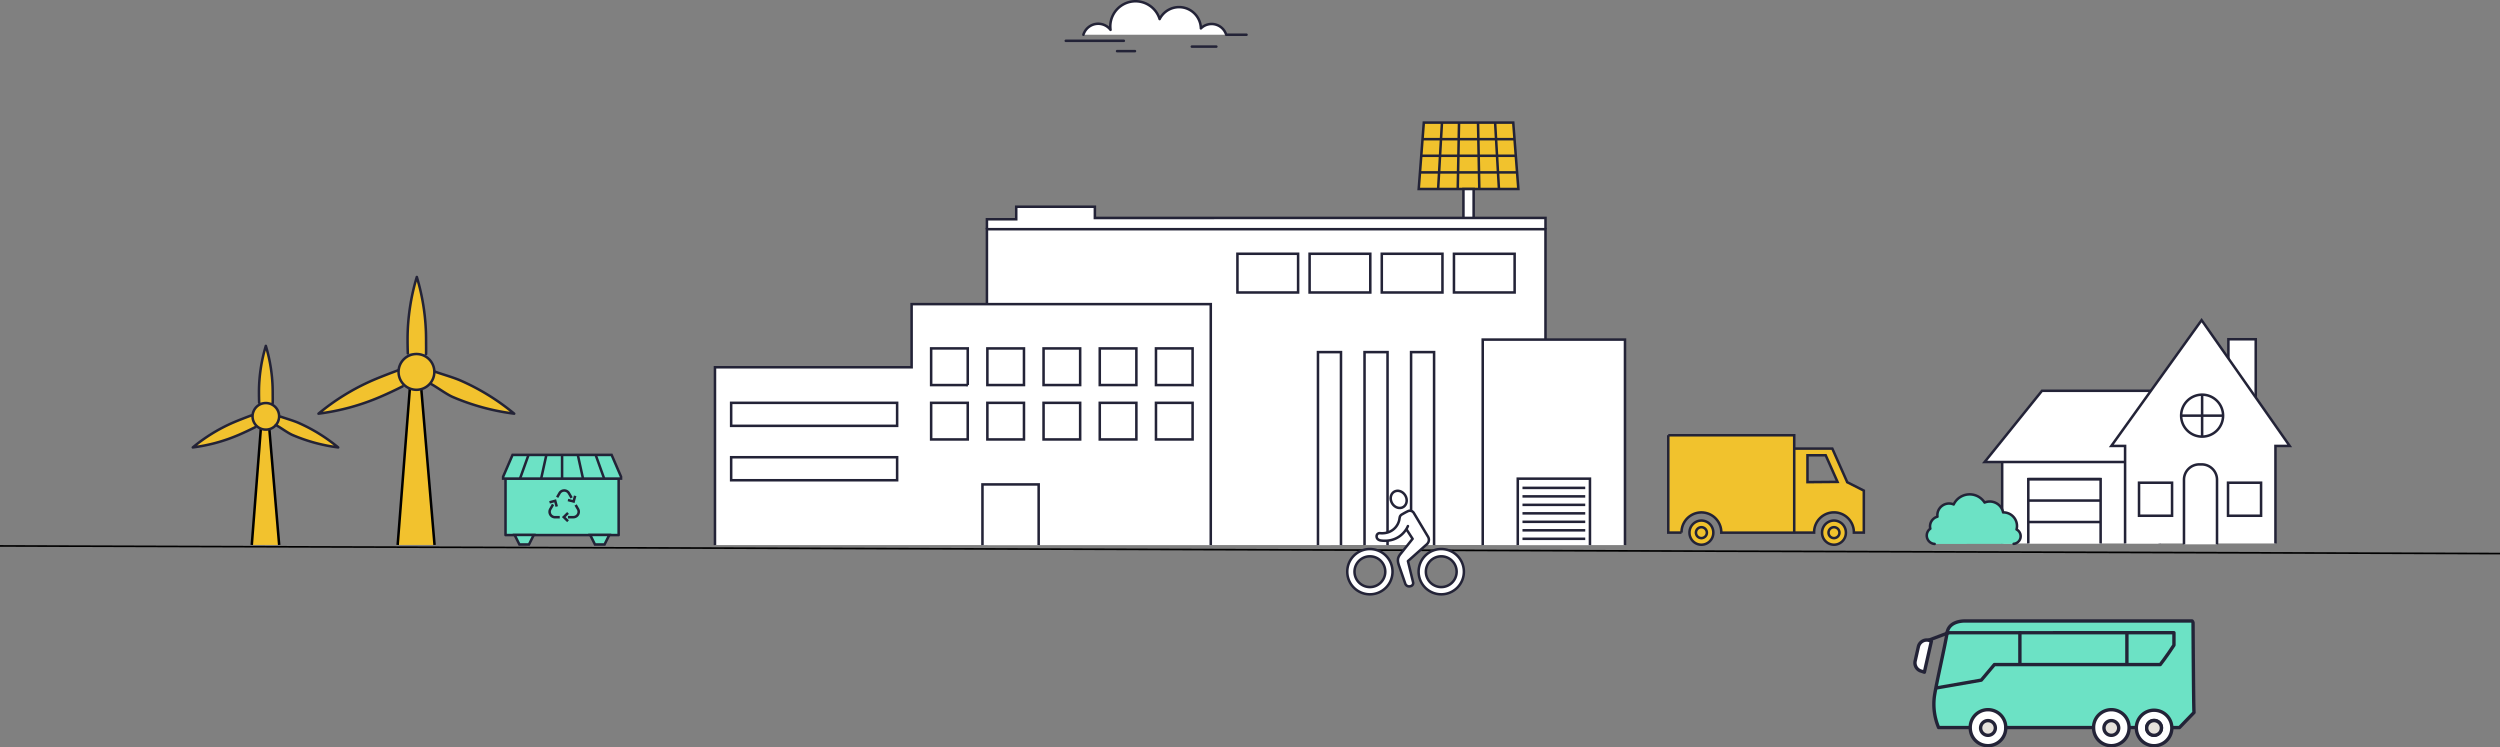 <?xml version="1.0" encoding="UTF-8"?> <svg xmlns="http://www.w3.org/2000/svg" width="1478.003" height="441.873" viewBox="0 0 1478.003 441.873"><rect x="0" y="0" width="1478.003" height="441.873" fill="#808080" stroke="none"/><g id="Group_382" data-name="Group 382" transform="translate(3345.002 -18757.221)"><line id="Line_54" data-name="Line 54" x2="1478" y2="4.52" transform="translate(-3345 19079.98)" fill="none" stroke="#000" stroke-width="1"></line><path id="Path_5925" data-name="Path 5925" d="M1540.75,385.14l5.45-69.88h4.81l5.94,69.88" transform="translate(-4736.9 18694.25)" fill="#f2c22e" stroke="#000" stroke-width="1.5"></path><path id="Path_5927" data-name="Path 5927" d="M1627,385.14l7.33-94.08h6.47l8,94.08" transform="translate(-4736.9 18694.25)" fill="#f2c22e" stroke="#000" stroke-width="1.5"></path><path id="Path_5844-7" data-name="Path 5844-7" d="M2032.41,83.5a9.153,9.153,0,0,1,16.03-2.88,16.456,16.456,0,0,1-.14-1.98,14.922,14.922,0,0,1,29.18-4.4,12.894,12.894,0,0,1,24.39,5.51,9.03,9.03,0,0,1,14.96,3.76h11.99m-72.53,3.59H2022m88.99,3.43h-14.47m-44.19,2.68h10.55" transform="translate(-4736.9 18694.25)" fill="#fff" stroke="#232337" stroke-linecap="round" stroke-linejoin="round" stroke-width="1.5"></path><path id="Path_5928" data-name="Path 5928" d="M1690.77,379.32h66.89V345.83h-66.89Z" transform="translate(-4736.9 18694.25)" fill="#6ce2c5"></path><path id="Path_5929" data-name="Path 5929" d="M1757.65,379.32h-66.89V345.83h66.89Z" transform="translate(-4736.9 18694.25)" fill="none" stroke="#232337" stroke-linejoin="round" stroke-width="1.5"></path><path id="Path_5931" data-name="Path 5931" d="M1694.92,331.91l-5.58,12.91v1.11h69.72v-1.11l-5.58-12.91Z" transform="translate(-4736.9 18694.25)" fill="#6ce2c5"></path><path id="Path_5932" data-name="Path 5932" d="M1753.49,331.91h-58.57l-5.58,12.9v1.12h69.72v-1.12l-5.57-12.9h0Z" transform="translate(-4736.9 18694.25)" fill="none" stroke="#232337" stroke-width="1.5"></path><path id="Path_5933" data-name="Path 5933" d="M1724.2,331.96v13.91" transform="translate(-4736.9 18694.25)" fill="none" stroke="#232337" stroke-width="1.5"></path><path id="Path_5934" data-name="Path 5934" d="M1704.34,331.95l-5,13.94" transform="translate(-4736.9 18694.25)" fill="none" stroke="#232337" stroke-width="1.5"></path><path id="Path_5935" data-name="Path 5935" d="M1714.9,331.96l-3.06,13.93" transform="translate(-4736.9 18694.25)" fill="none" stroke="#232337" stroke-width="1.5"></path><path id="Path_5936" data-name="Path 5936" d="M1744.07,331.95l5,13.94" transform="translate(-4736.9 18694.25)" fill="none" stroke="#232337" stroke-width="1.5"></path><path id="Path_5937" data-name="Path 5937" d="M1733.51,331.96l3.06,13.93" transform="translate(-4736.9 18694.25)" fill="none" stroke="#232337" stroke-width="1.5"></path><path id="Path_5939" data-name="Path 5939" d="M1696.15,379.21l2.83,5.67h5.65l2.83-5.67h-11.31Z" transform="translate(-4736.9 18694.25)" fill="#6ce2c5"></path><path id="Path_5940" data-name="Path 5940" d="M1704.63,384.88h-5.65l-2.83-5.67h11.31l-2.83,5.67h0Z" transform="translate(-4736.9 18694.25)" fill="none" stroke="#232337" stroke-width="1.5"></path><path id="Path_5942" data-name="Path 5942" d="M1740.82,379.21l2.83,5.67h5.65l2.83-5.67h-11.31Z" transform="translate(-4736.9 18694.25)" fill="#6ce2c5"></path><path id="Path_5943" data-name="Path 5943" d="M1749.3,384.88h-5.65l-2.83-5.67h11.31l-2.83,5.67h0Z" transform="translate(-4736.9 18694.25)" fill="none" stroke="#232337" stroke-width="1.5"></path><path id="Path_5944" data-name="Path 5944" d="M1719.93,359.33l-2.67,4.62a3.2,3.2,0,0,0,1.17,4.37,3.234,3.234,0,0,0,1.61.43h2.79" transform="translate(-4736.9 18694.25)" fill="#6ce2c5" stroke="#232337" stroke-width="1.5"></path><path id="Path_5946" data-name="Path 5946" d="M1716.78,359.96l3.35-.9.9,3.38" transform="translate(-4736.9 18694.25)" fill="#6ce2c5" stroke="#232337" stroke-width="1.5"></path><path id="Path_5947" data-name="Path 5947" d="M1725.52,368.73h5.32a3.214,3.214,0,0,0,3.2-3.22,3.16,3.16,0,0,0-.43-1.59l-1.39-2.42" transform="translate(-4736.9 18694.25)" fill="#6ce2c5" stroke="#232337" stroke-width="1.5"></path><path id="Path_5949" data-name="Path 5949" d="M1725.18,368.68l2.52,2.44v-4.89l-2.52,2.44h0Z" transform="translate(-4736.9 18694.25)" fill="#6ce2c5"></path><path id="Path_5950" data-name="Path 5950" d="M1727.71,371.12l-2.52-2.45,2.52-2.45" transform="translate(-4736.9 18694.25)" fill="none" stroke="#232337" stroke-width="1.5"></path><path id="Path_5951" data-name="Path 5951" d="M1730.91,359.2l-2.67-4.64a3.2,3.2,0,0,0-5.56,0l-1.4,2.42" transform="translate(-4736.9 18694.25)" fill="#6ce2c5" stroke="#232337" stroke-width="1.5"></path><path id="Path_5953" data-name="Path 5953" d="M1731.93,356.09l-.9,3.38-3.35-.9" transform="translate(-4736.9 18694.25)" fill="#6ce2c5" stroke="#232337" stroke-width="1.5"></path><path id="Path_5954" data-name="Path 5954" d="M2289.55,174.71l-3.02-39.27h-52.87l-3.02,39.27h58.91Z" transform="translate(-4736.9 18694.25)" fill="#f1c22d"></path><path id="Path_5955" data-name="Path 5955" d="M2289.55,174.71l-3.02-39.27h-52.87l-3.02,39.27h58.91Z" transform="translate(-4736.9 18694.25)" fill="none" stroke="#232337" stroke-width="1.5"></path><path id="Path_5956" data-name="Path 5956" d="M2244.39,135.44l-2.27,39.27" transform="translate(-4736.9 18694.25)" fill="none" stroke="#232337" stroke-width="1.5"></path><path id="Path_5957" data-name="Path 5957" d="M2265.71,135.44l.76,39.27" transform="translate(-4736.9 18694.25)" fill="none" stroke="#232337" stroke-width="1.5"></path><path id="Path_5958" data-name="Path 5958" d="M2254.48,135.44l-.76,39.27" transform="translate(-4736.9 18694.25)" fill="none" stroke="#232337" stroke-width="1.5"></path><path id="Path_5959" data-name="Path 5959" d="M2287.29,145.25h-54.38" transform="translate(-4736.9 18694.25)" fill="none" stroke="#232337" stroke-width="1.5"></path><path id="Path_5960" data-name="Path 5960" d="M2288.04,155.07h-55.89" transform="translate(-4736.9 18694.25)" fill="none" stroke="#232337" stroke-width="1.5"></path><path id="Path_5961" data-name="Path 5961" d="M2288.8,164.89h-57.4" transform="translate(-4736.9 18694.25)" fill="none" stroke="#232337" stroke-width="1.5"></path><path id="Path_5962" data-name="Path 5962" d="M2257.08,192.08V174.71h6.04v17.37" transform="translate(-4736.9 18694.25)" fill="#fff" stroke="#232337" stroke-width="1.5"></path><path id="Path_5963" data-name="Path 5963" d="M2275.81,135.44l2.27,39.27" transform="translate(-4736.9 18694.25)" fill="none" stroke="#232337" stroke-width="1.5"></path><path id="Path_5964" data-name="Path 5964" d="M1975.37,198.47V192.6h17.32v-7.42h46.5v6.65H2305.6v6.65" transform="translate(-4736.9 18694.25)" fill="#fff" stroke="#232337" stroke-width="1.5"></path><path id="Path_5965" data-name="Path 5965" d="M1975.37,198.47V385.22l330.22-.04V198.47H1975.37Z" transform="translate(-4736.9 18694.25)" fill="#fff"></path><path id="Path_5966" data-name="Path 5966" d="M2305.59,385.18V198.47H1975.37V385.22" transform="translate(-4736.9 18694.25)" fill="none" stroke="#232337" stroke-width="1.5"></path><path id="Path_5968" data-name="Path 5968" d="M2268.49,385.23h84.1V263.74h-84.1Z" transform="translate(-4736.9 18694.25)" fill="#fff"></path><path id="Path_5969" data-name="Path 5969" d="M2268.49,385.23V263.74h84.1V385.23" transform="translate(-4736.9 18694.25)" fill="none" stroke="#232337" stroke-width="1.5"></path><path id="Path_5971" data-name="Path 5971" d="M2171.09,385.23h13.6V271.14h-13.6Z" transform="translate(-4736.9 18694.25)" fill="#fff"></path><path id="Path_5972" data-name="Path 5972" d="M2171.09,385.23V271.14h13.6V385.23" transform="translate(-4736.9 18694.25)" fill="none" stroke="#232337" stroke-width="1.5"></path><path id="Path_5974" data-name="Path 5974" d="M2198.61,385.23h13.6V271.14h-13.6Z" transform="translate(-4736.9 18694.25)" fill="#fff"></path><path id="Path_5975" data-name="Path 5975" d="M2198.61,385.23V271.14h13.6V385.23" transform="translate(-4736.9 18694.25)" fill="none" stroke="#232337" stroke-width="1.5"></path><path id="Path_5977" data-name="Path 5977" d="M2226.13,385.23h13.61V271.14h-13.61Z" transform="translate(-4736.9 18694.25)" fill="#fff"></path><path id="Path_5978" data-name="Path 5978" d="M2226.13,385.23V271.14h13.6V385.23" transform="translate(-4736.9 18694.25)" fill="none" stroke="#232337" stroke-width="1.5"></path><path id="Path_5980" data-name="Path 5980" d="M2159.34,235.89h-35.87V213h35.87Z" transform="translate(-4736.9 18694.25)" fill="#fff" stroke="#232337" stroke-width="1.5"></path><path id="Path_5981" data-name="Path 5981" d="M2202.01,235.89h-35.87V213h35.87Z" transform="translate(-4736.9 18694.25)" fill="#fff" stroke="#232337" stroke-width="1.5"></path><path id="Path_5982" data-name="Path 5982" d="M2244.68,235.89h-35.87V213h35.87Z" transform="translate(-4736.9 18694.25)" fill="#fff" stroke="#232337" stroke-width="1.5"></path><path id="Path_5983" data-name="Path 5983" d="M2287.35,235.89h-35.87V213h35.87Z" transform="translate(-4736.9 18694.25)" fill="#fff" stroke="#232337" stroke-width="1.5"></path><path id="Path_5984" data-name="Path 5984" d="M1974.14,242.77h-43.29V280.1H1814.59V385.23h293.12V242.77H1974.14Z" transform="translate(-4736.9 18694.25)" fill="#fff"></path><path id="Path_5985" data-name="Path 5985" d="M1814.59,385.22V280.1h116.26V242.77h176.86V385.23" transform="translate(-4736.9 18694.25)" fill="none" stroke="#232337" stroke-width="1.5"></path><path id="Path_5987" data-name="Path 5987" d="M2063.72,290.61h-21.64V268.96h21.64Z" transform="translate(-4736.9 18694.25)" fill="#fff" stroke="#232337" stroke-width="1.5"></path><path id="Path_5988" data-name="Path 5988" d="M1972.73,385.23h33.23V349.36h-33.23Z" transform="translate(-4736.9 18694.25)" fill="#fff"></path><path id="Path_5989" data-name="Path 5989" d="M1972.73,385.23V349.36h33.23v35.87" transform="translate(-4736.9 18694.25)" fill="none" stroke="#232337" stroke-width="1.5"></path><path id="Path_5991" data-name="Path 5991" d="M2030.49,290.61h-21.64V268.96h21.64Z" transform="translate(-4736.9 18694.25)" fill="#fff" stroke="#232337" stroke-width="1.5"></path><path id="Path_5992" data-name="Path 5992" d="M1997.27,290.61h-21.64V268.96h21.64Z" transform="translate(-4736.9 18694.25)" fill="#fff" stroke="#232337" stroke-width="1.5"></path><path id="Path_5993" data-name="Path 5993" d="M1964.04,290.61h-21.65V268.96h21.64v21.65Z" transform="translate(-4736.9 18694.25)" fill="#fff" stroke="#232337" stroke-width="1.5"></path><path id="Path_5994" data-name="Path 5994" d="M2096.95,290.61h-21.64V268.96h21.65v21.65Z" transform="translate(-4736.9 18694.25)" fill="#fff" stroke="#232337" stroke-width="1.5"></path><path id="Path_5995" data-name="Path 5995" d="M2063.72,322.77h-21.64V301.13h21.64v21.64h0Z" transform="translate(-4736.9 18694.25)" fill="#fff" stroke="#232337" stroke-width="1.5"></path><path id="Path_5996" data-name="Path 5996" d="M2030.49,322.77h-21.64V301.13h21.64v21.64h0Z" transform="translate(-4736.9 18694.25)" fill="#fff" stroke="#232337" stroke-width="1.5"></path><path id="Path_5997" data-name="Path 5997" d="M1997.27,322.77h-21.64V301.13h21.64v21.64h0Z" transform="translate(-4736.9 18694.25)" fill="#fff" stroke="#232337" stroke-width="1.5"></path><path id="Path_5998" data-name="Path 5998" d="M1964.04,322.77h-21.65V301.13h21.64v21.64h.01Z" transform="translate(-4736.9 18694.25)" fill="#fff" stroke="#232337" stroke-width="1.5"></path><path id="Path_5999" data-name="Path 5999" d="M2096.95,322.77h-21.64V301.13h21.65v21.64h-.01Z" transform="translate(-4736.9 18694.25)" fill="#fff" stroke="#232337" stroke-width="1.5"></path><path id="Path_6000" data-name="Path 6000" d="M1922.28,346.89h-98.12v-13.6h98.12Z" transform="translate(-4736.9 18694.25)" fill="#fff" stroke="#232337" stroke-width="1.5"></path><path id="Path_6001" data-name="Path 6001" d="M1922.28,314.73h-98.12v-13.6h98.12Z" transform="translate(-4736.9 18694.25)" fill="#fff" stroke="#232337" stroke-width="1.5"></path><path id="Path_6002" data-name="Path 6002" d="M2289.21,385.23h42.67V345.96h-42.67Z" transform="translate(-4736.9 18694.25)" fill="#fff"></path><path id="Path_6003" data-name="Path 6003" d="M2289.21,385.23V345.96h42.67v39.27" transform="translate(-4736.9 18694.25)" fill="none" stroke="#232337" stroke-width="1.5"></path><path id="Path_6005" data-name="Path 6005" d="M2291.99,356.43h37.1" transform="translate(-4736.9 18694.25)" fill="none" stroke="#232337" stroke-width="1.5"></path><path id="Path_6006" data-name="Path 6006" d="M2291.99,361.44h37.1" transform="translate(-4736.9 18694.25)" fill="none" stroke="#232337" stroke-width="1.5"></path><path id="Path_6007" data-name="Path 6007" d="M2291.99,366.46h37.1" transform="translate(-4736.9 18694.25)" fill="none" stroke="#232337" stroke-width="1.5"></path><path id="Path_6008" data-name="Path 6008" d="M2291.99,371.47h37.1" transform="translate(-4736.9 18694.25)" fill="none" stroke="#232337" stroke-width="1.5"></path><path id="Path_6009" data-name="Path 6009" d="M2291.99,376.49h37.1" transform="translate(-4736.9 18694.25)" fill="none" stroke="#232337" stroke-width="1.5"></path><path id="Path_6010" data-name="Path 6010" d="M2291.99,351.41h37.1" transform="translate(-4736.9 18694.25)" fill="none" stroke="#232337" stroke-width="1.5"></path><path id="Path_6011" data-name="Path 6011" d="M2291.99,381.51h37.1" transform="translate(-4736.9 18694.25)" fill="none" stroke="#232337" stroke-width="1.5"></path><path id="Path_5695-2" data-name="Path 5695-2" d="M2214.54,359.79c1.12,2.67,3.95,4.13,6.31,3.26s3.36-3.75,2.23-6.42-3.95-4.13-6.31-3.26-3.36,3.75-2.23,6.41" transform="translate(-4736.9 18694.25)" fill="#fff"></path><path id="Path_6023" data-name="Path 6023" d="M2575.58,384.27h93.14V326.7h-93.14Z" transform="translate(-4736.9 18694.25)" fill="#fff"></path><path id="Path_6024" data-name="Path 6024" d="M2575.58,384.27V326.7h93.14v57.57" transform="translate(-4736.9 18694.25)" fill="none" stroke="#232337" stroke-width="1.5"></path><path id="Path_6026" data-name="Path 6026" d="M2666.11,336.1H2565.22l33.9-42.09h67V336.1Z" transform="translate(-4736.9 18694.25)" fill="#fff"></path><path id="Path_6027" data-name="Path 6027" d="M2666.11,336.1H2565.22l33.9-42.09h67V336.1Z" transform="translate(-4736.9 18694.25)" fill="none" stroke="#232337" stroke-width="1.5"></path><path id="Path_6028" data-name="Path 6028" d="M2709.33,278.64v-15.1h16.16v34.55" transform="translate(-4736.9 18694.25)" fill="#fff" stroke="#232337" stroke-width="1.5"></path><path id="Path_6029" data-name="Path 6029" d="M2640.11,326.62h8.14v57.65h88.9V326.64h8.42l-52.08-74.38-53.38,74.37h0Z" transform="translate(-4736.9 18694.25)" fill="#fff"></path><path id="Path_6030" data-name="Path 6030" d="M2648.25,384.27V326.62h-8.14l53.38-74.37,52.08,74.37h-8.42v57.65" transform="translate(-4736.9 18694.25)" fill="none" stroke="#232337" stroke-width="1.5"></path><path id="Path_6032" data-name="Path 6032" d="M2709.11,367.88h19.53V348.35h-19.53Z" transform="translate(-4736.9 18694.25)" fill="#fff" stroke="#232337" stroke-width="1.5"></path><path id="Path_6033" data-name="Path 6033" d="M2656.49,367.88h19.53V348.35h-19.53Z" transform="translate(-4736.9 18694.25)" fill="#fff" stroke="#232337" stroke-width="1.5"></path><path id="Path_6034" data-name="Path 6034" d="M2702.6,384.77V346.59a9.069,9.069,0,0,0-9.07-9.07h-1.4a9.058,9.058,0,0,0-9.06,9.06h0v38.19" transform="translate(-4736.9 18694.25)" fill="#fff" stroke="#232337" stroke-width="1.5"></path><path id="Path_6035" data-name="Path 6035" d="M2681.39,308.7a12.4,12.4,0,1,0,12.4-12.4h0a12.4,12.4,0,0,0-12.4,12.4" transform="translate(-4736.9 18694.25)" fill="#fff"></path><path id="Path_6036" data-name="Path 6036" d="M2681.39,308.7a12.4,12.4,0,1,0,12.4-12.4h0A12.4,12.4,0,0,0,2681.39,308.7Z" transform="translate(-4736.9 18694.25)" fill="none" stroke="#232337" stroke-width="1.5"></path><path id="Path_6038" data-name="Path 6038" d="M2693.79,296.3v24.75" transform="translate(-4736.9 18694.25)" fill="none" stroke="#232337" stroke-width="1.5"></path><path id="Path_6039" data-name="Path 6039" d="M2706.19,308.7h-24.8" transform="translate(-4736.9 18694.25)" fill="none" stroke="#232337" stroke-width="1.5"></path><path id="Path_6040" data-name="Path 6040" d="M2591.04,384.27h42.76V346.23h-42.76Z" transform="translate(-4736.9 18694.25)" fill="#fff"></path><path id="Path_6041" data-name="Path 6041" d="M2633.79,384.27V346.22h-42.76v38.05" transform="translate(-4736.9 18694.25)" fill="none" stroke="#232337" stroke-width="1.5"></path><path id="Path_6043" data-name="Path 6043" d="M2591.04,346.22h42.76" transform="translate(-4736.9 18694.25)" fill="none" stroke="#232337" stroke-width="1.5"></path><path id="Path_6044" data-name="Path 6044" d="M2633.79,358.9h-42.76" transform="translate(-4736.9 18694.25)" fill="none" stroke="#232337" stroke-width="1.5"></path><path id="Path_6045" data-name="Path 6045" d="M2591.04,371.59h42.76" transform="translate(-4736.9 18694.25)" fill="none" stroke="#232337" stroke-width="1.5"></path><path id="Path_6046" data-name="Path 6046" d="M2535.65,384.55a4.972,4.972,0,0,1-2.55-9.02,5.937,5.937,0,0,1,3.69-6.93c.18-.07.36-.12.53-.17a6.925,6.925,0,0,1,9.59-7.23,10.479,10.479,0,0,1,18.29-1.12,8.041,8.041,0,0,1,8.86,1.85,7.863,7.863,0,0,1,2.07,3.97,8.056,8.056,0,0,1,7.96,10.09,4.513,4.513,0,0,1-1.72,8.5" transform="translate(-4736.9 18694.25)" fill="#6ce2c5" stroke="#232337" stroke-linecap="round" stroke-linejoin="round" stroke-width="1.5"></path><g id="Group_375" data-name="Group 375" transform="translate(-4736.9 18694.25)"><path id="Path_6012" data-name="Path 6012" d="M2378.18,320.28v57.58h7.84a11.756,11.756,0,0,1,23.51-.37v.38h43.11V320.29h-74.46Zm105.81,27.77-8.82-19.86h-22.53v49.64h11.76a11.756,11.756,0,0,1,23.51-.37v.38h5.88V353.02l-9.8-4.96h0Zm-23.51-.03V332.13h10.77l6.99,15.74-17.76.15h0Z" fill="#f1c22d"></path><path id="Path_6013" data-name="Path 6013" d="M2378.18,320.28v57.58h7.84a11.756,11.756,0,0,1,23.51-.37v.38h43.11V320.29h-74.46Zm105.81,27.77-8.82-19.86h-22.53v49.64h11.76a11.756,11.756,0,0,1,23.51-.37v.38h5.88V353.02l-9.8-4.96h0Zm-23.51-.03V332.13h10.77l6.99,15.74-17.76.15h0Z" fill="none" stroke="#232337" stroke-linecap="round" stroke-width="1.5"></path><path id="Path_6014" data-name="Path 6014" d="M2469.1,377.87a7.1,7.1,0,0,1,7.05-7.15h0a7.1,7.1,0,0,1,7.05,7.15h0a7.1,7.1,0,0,1-7.05,7.15h0a7.1,7.1,0,0,1-7.05-7.15h0" fill="#f1c22d"></path><path id="Path_6015" data-name="Path 6015" d="M2469.1,377.87a7.1,7.1,0,0,1,7.05-7.15h0a7.1,7.1,0,0,1,7.05,7.15h0a7.1,7.1,0,0,1-7.05,7.15h0a7.1,7.1,0,0,1-7.05-7.15Z" fill="none" stroke="#232337" stroke-linecap="round" stroke-width="1.5"></path><path id="Path_6016" data-name="Path 6016" d="M2478.48,380.11a3.224,3.224,0,0,1-4.56.1c-.06-.06-.13-.13-.18-.19a3.241,3.241,0,0,1-.82-2.13h0a3.23,3.23,0,1,1,6.46-.01v.16a3.238,3.238,0,0,1-.9,2.08" fill="#f1c22d"></path><path id="Path_6017" data-name="Path 6017" d="M2478.48,380.11a3.224,3.224,0,0,1-4.56.1c-.06-.06-.13-.13-.18-.19a3.241,3.241,0,0,1-.82-2.13h0a3.23,3.23,0,1,1,6.46-.01v.16a3.238,3.238,0,0,1-.9,2.08h0Z" fill="none" stroke="#232337" stroke-linecap="round" stroke-linejoin="round" stroke-width="1.5"></path><path id="Path_6018" data-name="Path 6018" d="M2390.72,377.87a7.1,7.1,0,0,1,7.05-7.15h0a7.1,7.1,0,0,1,7.05,7.15h0a7.1,7.1,0,0,1-7.05,7.15h0a7.1,7.1,0,0,1-7.05-7.15h0" fill="#f1c22d"></path><path id="Path_6019" data-name="Path 6019" d="M2390.72,377.87a7.1,7.1,0,0,1,7.05-7.15h0a7.1,7.1,0,0,1,7.05,7.15h0a7.1,7.1,0,0,1-7.05,7.15h0a7.1,7.1,0,0,1-7.05-7.15Z" fill="none" stroke="#232337" stroke-linecap="round" stroke-width="1.5"></path><path id="Path_6020" data-name="Path 6020" d="M2400.1,380.11a3.224,3.224,0,0,1-4.56.1c-.06-.06-.13-.13-.18-.19a3.241,3.241,0,0,1-.82-2.13h0a3.23,3.23,0,1,1,6.46-.01v.16a3.238,3.238,0,0,1-.9,2.08" fill="#f1c22d"></path><path id="Path_6021" data-name="Path 6021" d="M2400.1,380.11a3.224,3.224,0,0,1-4.56.1c-.06-.06-.13-.13-.18-.19a3.241,3.241,0,0,1-.82-2.13h0a3.23,3.23,0,1,1,6.46-.01v.16a3.238,3.238,0,0,1-.9,2.08h0Z" fill="none" stroke="#232337" stroke-linecap="round" stroke-linejoin="round" stroke-width="1.5"></path></g><g id="Group_377" data-name="Group 377" transform="translate(-4736.9 18694.25)"><path id="Path_5694-2" data-name="Path 5694-2" d="M2206.72,377.89l3.3.29,5.14-1.39,3.2-4.15,1.18-4.27,3.83-2.75,2.52-.79,2.59,2.6,8.19,14.3v2.45l-12.39,10.51,3,12.34-.24,1.69-1.26.79-2.41.11-5.4-14.94,1.19-3.18,7.83-9.93-4.28-5.93-3.11,4.15-5.51,2.5-3.21.36-4.15-.73-.96-1.67.96-2.36h-.01Z" fill="#fff"></path><path id="Path_5698-2" data-name="Path 5698-2" d="M2243.97,387.57a13.38,13.38,0,1,0,13.38,13.38h0a13.379,13.379,0,0,0-13.38-13.38h0m0,22.48a9.09,9.09,0,1,1,9.09-9.09h0a9.09,9.09,0,0,1-9.09,9.09h0" fill="#fff"></path><path id="Path_5700-2" data-name="Path 5700-2" d="M2201.78,387.57a13.38,13.38,0,1,0,13.38,13.38h0a13.379,13.379,0,0,0-13.38-13.38h0m0,22.48a9.09,9.09,0,1,1,9.09-9.09h0a9.09,9.09,0,0,1-9.09,9.09h0" fill="#fff"></path><path id="Path_5696-2" data-name="Path 5696-2" d="M2214.54,359.79c1.12,2.67,3.95,4.13,6.31,3.26s3.36-3.75,2.23-6.42-3.95-4.13-6.31-3.26-3.36,3.75-2.23,6.41h0Z" fill="#fff" stroke="#232337" stroke-linecap="round" stroke-linejoin="round" stroke-width="1.5"></path><path id="Path_5697-2" data-name="Path 5697-2" d="M2219.16,397.82l3.49,10.06a2.415,2.415,0,0,0,2.98,1.68c.05-.01.1-.03.14-.04a1.867,1.867,0,0,0,1.58-2.13,3.38,3.38,0,0,0-.08-.34l-3-12.35m2.76-13.19-6.93,8.7c-2.26,2.65-2.04,4.44-.95,7.61m5.12-3.12,10.64-9.48c2.92-2.23,1.31-4.81,1.31-4.81l-8.46-14.15a2.721,2.721,0,0,0-3.42-1.11,37.769,37.769,0,0,0-3.43,1.85,2.748,2.748,0,0,0-1.38,1.39,17.743,17.743,0,0,0-.37,1.9,9.987,9.987,0,0,1-6.64,7.4,11.664,11.664,0,0,1-4.66.49,1.851,1.851,0,0,0-2.1,1.57,1.742,1.742,0,0,0,0,.51c.15,2.18,2.82,2.3,2.82,2.3,8.92,1,13.94-4.51,15.68-8.56m-.9,1.84,3.67,5.69" fill="#fff" stroke="#232337" stroke-linecap="round" stroke-linejoin="round" stroke-width="1.5"></path><path id="Path_5699-2" data-name="Path 5699-2" d="M2243.97,387.57a13.38,13.38,0,1,0,13.38,13.38h0a13.379,13.379,0,0,0-13.38-13.38Zm0,22.48a9.09,9.09,0,1,1,9.09-9.09h0a9.09,9.09,0,0,1-9.09,9.09Z" fill="none" stroke="#232337" stroke-linecap="round" stroke-linejoin="round" stroke-width="1.5"></path><path id="Path_5701-2" data-name="Path 5701-2" d="M2201.78,387.57a13.38,13.38,0,1,0,13.38,13.38h0a13.379,13.379,0,0,0-13.38-13.38Zm0,22.48a9.09,9.09,0,1,1,9.09-9.09h0a9.09,9.09,0,0,1-9.09,9.09Z" fill="none" stroke="#232337" stroke-linecap="round" stroke-linejoin="round" stroke-width="1.5"></path></g><g id="Group_379" data-name="Group 379" transform="translate(-4736.9 18694.25)"><path id="Path_5703-2" data-name="Path 5703-2" d="M2556.31,493.09H2538a35.626,35.626,0,0,1-2.49-18.42c.97-6.91,6.52-30.85,7.49-37.49,1.15-7.84,11.37-7.08,11.37-7.08h133.5a1.848,1.848,0,0,1,.56,1.42s.28,47.66.56,52.69l-8.59,8.89h-3.85" fill="#6ce2c5" stroke="#232337" stroke-linecap="round" stroke-linejoin="round" stroke-width="2"></path><path id="Path_5704-2" data-name="Path 5704-2" d="M2559.64,500.61a10.505,10.505,0,0,0,18.06-7.22v-.03a10.5,10.5,0,1,0-20.99-.65v.65c0,.17.02.34.03.52a10.46,10.46,0,0,0,2.91,6.74" fill="#fff"></path><path id="Path_5705-2" data-name="Path 5705-2" d="M2559.64,500.61a10.505,10.505,0,0,0,18.06-7.22v-.03a10.5,10.5,0,1,0-20.99-.65v.65c0,.17.02.34.03.52a10.46,10.46,0,0,0,2.91,6.74h-.01Z" fill="none" stroke="#232337" stroke-linecap="round" stroke-linejoin="round" stroke-width="2"></path><path id="Path_5706-2" data-name="Path 5706-2" d="M2665.39,482.85a10.49,10.49,0,0,0-10.49,10.5c0,.17.02.35.03.52a10.477,10.477,0,0,0,18.3,6.45,10.364,10.364,0,0,0,2.66-6.93v-.02a10.5,10.5,0,0,0-10.48-10.51h-.01m4.36,10.51a4.355,4.355,0,0,1-8.7.2v-.22a4.355,4.355,0,1,1,8.71-.13v.13h0v.02h-.01Z" fill="#fff"></path><path id="Path_5707-2" data-name="Path 5707-2" d="M2665.39,482.85a10.49,10.49,0,0,0-10.49,10.5c0,.17.02.35.03.52a10.477,10.477,0,0,0,18.3,6.45,10.364,10.364,0,0,0,2.66-6.93v-.02a10.5,10.5,0,0,0-10.48-10.51h-.02Zm4.36,10.48a4.355,4.355,0,0,1-8.7.2v-.22a4.355,4.355,0,1,1,8.71-.13v.13h0v.02h-.01Z" fill="none" stroke="#232337" stroke-linecap="round" stroke-linejoin="round" stroke-width="2"></path><path id="Path_5708-2" data-name="Path 5708-2" d="M2665.39,488.99a4.358,4.358,0,0,0-4.36,4.36h0v.22a4.356,4.356,0,0,0,7.6,2.68,4.3,4.3,0,0,0,1.1-2.88h0a4.366,4.366,0,0,0-4.35-4.38h0" fill="#e6e2dc"></path><path id="Path_5709-2" data-name="Path 5709-2" d="M2665.39,488.99a4.358,4.358,0,0,0-4.36,4.36h0v.22a4.356,4.356,0,0,0,7.6,2.68,4.3,4.3,0,0,0,1.1-2.88h0a4.366,4.366,0,0,0-4.35-4.38h.01Z" fill="none" stroke="#232337" stroke-linecap="round" stroke-linejoin="round" stroke-width="2"></path><path id="Path_5710-2" data-name="Path 5710-2" d="M2564.06,496.36a4.355,4.355,0,0,0,7.5-3h0a4.36,4.36,0,1,0-8.72-.01v.22a4.334,4.334,0,0,0,1.21,2.8" fill="#e6e2dc"></path><path id="Path_5711-2" data-name="Path 5711-2" d="M2564.06,496.36a4.355,4.355,0,0,0,7.5-3h0a4.36,4.36,0,1,0-8.72-.01v.22a4.334,4.334,0,0,0,1.21,2.8h.01Z" fill="none" stroke="#232337" stroke-linecap="round" stroke-linejoin="round" stroke-width="2"></path><path id="Path_5712-2" data-name="Path 5712-2" d="M2654,493.09h-76.31m-33.85-56.05c-.28.05-11.72,4.43-11.72,4.43" fill="#fff" stroke="#232337" stroke-linecap="round" stroke-linejoin="round" stroke-width="2"></path><path id="Path_5713-2" data-name="Path 5713-2" d="M2533.73,442.04l-1.61-.56a5.1,5.1,0,0,0-6.08,3.84l-1.9,8.42a5.1,5.1,0,0,0,3.84,6.08l1.61.56Z" fill="#fff"></path><path id="Path_5714-2" data-name="Path 5714-2" d="M2533.73,442.04l-1.61-.56a5.1,5.1,0,0,0-6.08,3.84l-1.9,8.42a5.1,5.1,0,0,0,3.84,6.08l1.61.56Z" fill="none" stroke="#232337" stroke-linecap="round" stroke-linejoin="round" stroke-width="2"></path><path id="Path_5715-2" data-name="Path 5715-2" d="M2536.98,469.64l26.26-4.58,7.75-9.2h98.05s3.76-4.79,8.1-11.47v-7.35H2543" fill="none" stroke="#232337" stroke-linecap="round" stroke-linejoin="round" stroke-width="2"></path><path id="Path_5716-2" data-name="Path 5716-2" d="M2632.56,500.61a10.505,10.505,0,0,0,18.06-7.22v-.03a10.5,10.5,0,1,0-20.99-.65v.65c0,.17.02.34.03.52a10.46,10.46,0,0,0,2.91,6.74" fill="#fff"></path><path id="Path_5717-2" data-name="Path 5717-2" d="M2632.56,500.61a10.505,10.505,0,0,0,18.06-7.22v-.03a10.5,10.5,0,1,0-20.99-.65v.65c0,.17.02.34.03.52a10.46,10.46,0,0,0,2.91,6.74h-.01Z" fill="none" stroke="#232337" stroke-linecap="round" stroke-linejoin="round" stroke-width="2"></path><path id="Path_5718-2" data-name="Path 5718-2" d="M2636.98,496.36a4.355,4.355,0,0,0,6.15.13,2.831,2.831,0,0,0,.24-.25,4.354,4.354,0,0,0,1.11-2.88h0a4.36,4.36,0,0,0-8.72-.02,1.693,1.693,0,0,0,.01.22,4.334,4.334,0,0,0,1.21,2.8" fill="#e6e2dc"></path><path id="Path_5719-2" data-name="Path 5719-2" d="M2636.98,496.36a4.355,4.355,0,0,0,6.15.13,2.831,2.831,0,0,0,.24-.25,4.354,4.354,0,0,0,1.11-2.88h0a4.36,4.36,0,0,0-8.72-.02,1.693,1.693,0,0,0,.01.22,4.334,4.334,0,0,0,1.21,2.8h0Z" fill="none" stroke="#232337" stroke-linecap="round" stroke-linejoin="round" stroke-width="2"></path><path id="Path_5721-2" data-name="Path 5721-2" d="M2649.32,437.05v18.26m-63.26-18.26v18.26" fill="none" stroke="#232337" stroke-linecap="round" stroke-linejoin="round" stroke-width="2"></path></g><g id="Group_380" data-name="Group 380" transform="translate(-4736.9 18694.25)"><path id="Path_5924" data-name="Path 5924" d="M1553.12,301.3c.06-1.75,0-4.8,0-6.65a95.6,95.6,0,0,0-4.06-27.19,95.252,95.252,0,0,0-4.06,27.19c0,2.2.04,4.33.11,6.37m9.74,13.18c2.49,1.22,7.13,4.72,9.96,5.94a100.906,100.906,0,0,0,27.01,7.34,99.275,99.275,0,0,0-23.73-14.63c-3.08-1.33-8.39-2.83-11.18-3.86m-14.12,6.51c-2.99,1.52-6.33,3.1-9.89,4.64a100.906,100.906,0,0,1-27.01,7.34,99.275,99.275,0,0,1,23.73-14.63c3.38-1.46,8.55-3.44,11.58-4.54m15.72.68a7.856,7.856,0,1,1-7.73-7.73A7.854,7.854,0,0,1,1556.92,308.99Z" fill="#f2c22e" stroke="#232337" stroke-linecap="round" stroke-linejoin="round" stroke-width="1.5"></path><circle id="Ellipse_26" data-name="Ellipse 26" cx="46.28" cy="46.28" r="46.28" transform="translate(1502.57 262.71)" fill="none"></circle></g><g id="icon" transform="translate(-4736.9 18694.25)"><path id="Path_856" data-name="Path 856" d="M1643.79,272.27c.07-2.35,0-6.46,0-8.95a128.558,128.558,0,0,0-5.47-36.6,128.553,128.553,0,0,0-5.47,36.6c0,2.96.05,5.83.15,8.58" fill="#f2c22e" stroke="#232337" stroke-linecap="round" stroke-linejoin="round" stroke-width="1.5"></path><path id="Path_857" data-name="Path 857" d="M1646.11,289.65c3.35,1.65,9.6,6.35,13.41,8a135.348,135.348,0,0,0,36.37,9.88,133.872,133.872,0,0,0-31.95-19.69c-4.14-1.79-11.29-3.81-15.05-5.2" fill="#f2c22e" stroke="#232337" stroke-linecap="round" stroke-linejoin="round" stroke-width="1.5"></path><path id="Path_858" data-name="Path 858" d="M1629.88,291.41c-4.03,2.05-8.52,4.17-13.32,6.24a135.348,135.348,0,0,1-36.37,9.88,133.872,133.872,0,0,1,31.95-19.69c4.55-1.97,11.52-4.63,15.59-6.12" fill="#f2c22e" stroke="#232337" stroke-linecap="round" stroke-linejoin="round" stroke-width="1.5"></path><path id="Path_859" data-name="Path 859" d="M1648.68,282.64a10.577,10.577,0,1,1-10.37-10.37A10.571,10.571,0,0,1,1648.68,282.64Z" fill="#f2c22e" stroke="#232337" stroke-linecap="round" stroke-linejoin="round" stroke-width="1.5"></path><circle id="Ellipse_27" data-name="Ellipse 27" cx="65.31" cy="65.31" r="65.31" transform="translate(1572.8 217.33)" fill="none"></circle></g></g></svg> 